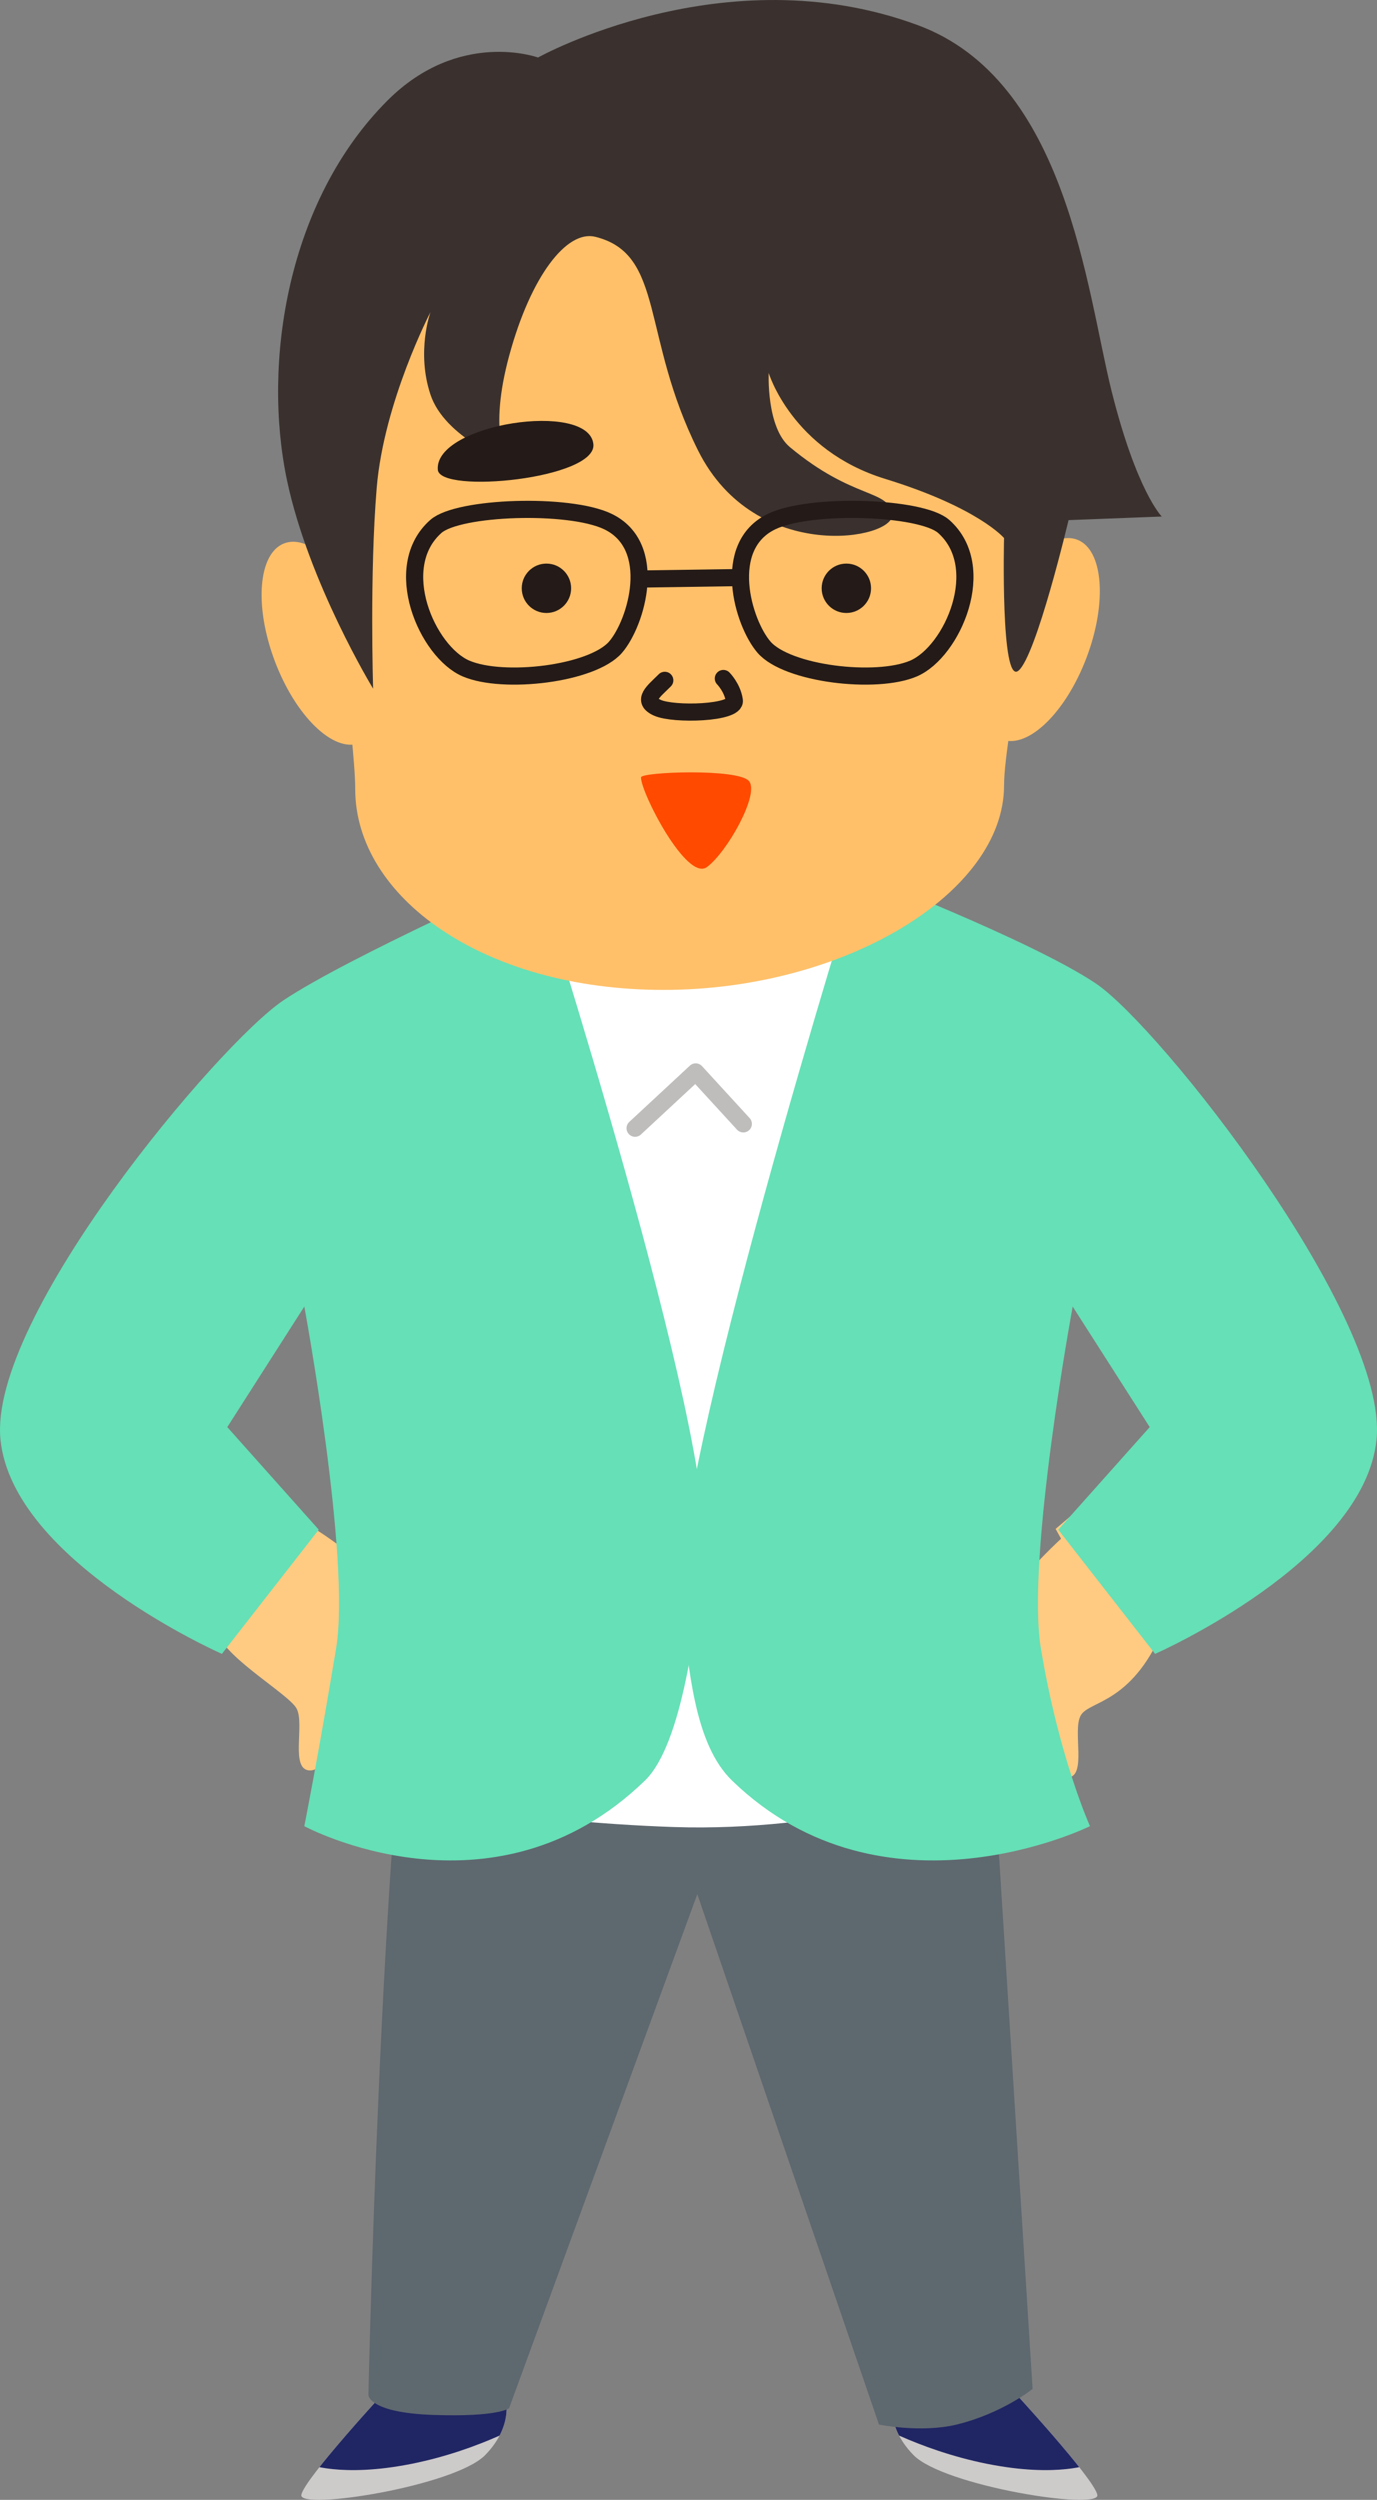 <?xml version="1.0" encoding="UTF-8"?><svg id="b" xmlns="http://www.w3.org/2000/svg" xmlns:xlink="http://www.w3.org/1999/xlink" viewBox="0 0 80.309 145.736"><rect x="0" y="0" width="80.309" height="145.736" fill="#808080" stroke="none"/><defs><style>.f{stroke:#241a17;}.f,.g{fill:none;stroke-linecap:round;stroke-linejoin:round;}.g{stroke:#bfbdbc;}.h{fill:#66e0b6;}.i{fill:#ff4a00;}.j{fill:#fff;}.k{fill:#ffcb82;}.l{fill:#ffc069;}.m{fill:#cdcaca;}.n{fill:#241a17;}.o{fill:#202663;}.p{fill:#3a312e;}.q{fill:#5e686f;}.r{clip-path:url(#e);}.s{clip-path:url(#d);}</style><clipPath id="d"><path class="m" d="M22.748,139.101s-5.048,5.446-5.174,6.354c-.126,.908,8.961-.519,10.728-2.334,1.767-1.815,1.136-3.501,1.136-3.501l-6.689-.519Z"/></clipPath><clipPath id="e"><path class="m" d="M58.825,139.101s5.048,5.446,5.174,6.354c.126,.908-8.961-.519-10.728-2.334s-1.136-3.501-1.136-3.501l6.689-.519Z"/></clipPath></defs><g id="c"><g><path class="k" d="M64.305,76.989l3.749,6.617-6.488,5.526,3.179,5.722s14.17-6.121,14.777-12.131c.206-2.04-6.396-11.69-6.396-11.69l-8.822,5.955Z"/><g><path class="m" d="M22.748,139.101s-5.048,5.446-5.174,6.354c-.126,.908,8.961-.519,10.728-2.334,1.767-1.815,1.136-3.501,1.136-3.501l-6.689-.519Z"/><g class="s"><path class="o" d="M21.202,138.855l-3.297,4.781s1.978,.824,6.099,0c4.121-.824,7.089-2.638,7.089-2.638l.824-2.473-10.715,.33Z"/></g></g><g><path class="m" d="M58.825,139.101s5.048,5.446,5.174,6.354c.126,.908-8.961-.519-10.728-2.334s-1.136-3.501-1.136-3.501l6.689-.519Z"/><g class="r"><path class="o" d="M60.371,138.855l3.297,4.781s-1.978,.824-6.099,0c-4.121-.824-7.089-2.638-7.089-2.638l-.824-2.473,10.715,.33Z"/></g></g><path class="q" d="M24.219,94.375c-2.019,12.512-2.733,45.244-2.733,45.244,0,0,0,1.037,3.786,1.167s4.417-.389,4.417-.389l10.979-29.973,10.594,30.92s2.453,.511,4.543,0c2.65-.648,4.417-2.075,4.417-2.075l-2.896-46.018-33.108,1.124Z"/><path class="j" d="M59.018,76.286s2.097-18.668,0-20.151c-3.5-2.475-9.305-3.084-9.305-3.084,0,0-.712-1.133-1.169,.454l-.463-2.126-15.432,.703-.18,1.141c-.419-1.415-.672-2.246-.672-2.246,0,0-7.081,3.301-10.582,5.777-2.253,1.593-.775,22.413-.775,22.413,0,0,1.541,9.086,2.326,14.805,.863,6.288,1.048,10.807,1.048,10.807,0,0,6.501,1.426,15.484,1.733,8.984,.307,17.342-2.389,17.342-2.389,0,0,.508-4.932,.439-10.356-.067-5.213,1.939-17.478,1.939-17.478Z"/><path class="k" d="M68.03,94.521c-1.868,4.856-4.489,4.583-4.999,5.484-.51,.901,.414,3.641-.813,3.622-1.227-.019-4.799-4.176-4.664-7.395,.135-3.219,5.434-7.5,5.434-7.5l5.042,5.789Z"/><polyline class="g" points="37.04 65.773 40.575 62.491 43.352 65.52"/><path class="k" d="M12.597,94.855c.032,1.514,4.183,3.836,4.693,4.737,.51,.901-.414,3.641,.813,3.622s5.461-4.953,5.326-8.172c-.135-3.219-5.789-6.35-5.789-6.35l-5.042,6.163Z"/><path class="h" d="M16.529,58.318C12.764,60.836-.69,76.798,.028,83.924c.718,7.126,12.914,12.494,12.914,12.494l5.648-7.24-5.334-5.981,4.492-7.027s2.723,14.697,1.854,19.929c-1.059,6.377-1.854,10.363-1.854,10.363,0,0,10.99,5.937,19.865-2.657,2.207-2.137,2.998-9.149,3.443-13.02,.795-6.909-9.8-39.858-9.8-39.858,0,0-10.961,4.873-14.727,7.391Z"/><path class="h" d="M63.894,57.323c3.765,2.518,17.105,19.476,16.387,26.601-.718,7.126-12.914,12.494-12.914,12.494l-5.648-7.24,5.334-5.981-4.492-7.027s-2.723,14.697-1.854,19.929c1.059,6.377,2.862,10.363,2.862,10.363,0,0-11.998,5.937-20.873-2.657-2.207-2.137-2.519-6.492-2.965-10.363-.795-6.909,10.33-42.515,10.33-42.515,0,0,10.068,3.878,13.833,6.396Z"/><path class="l" d="M58.558,45.793c0,6.293-9.354,11.917-19.861,11.917s-17.98-5.415-17.98-11.708S13.818,7.116,38.697,7.116c29.897,0,19.861,32.385,19.861,38.677Z"/><circle class="n" cx="31.869" cy="34.296" r="1.44"/><circle class="n" cx="49.361" cy="34.296" r="1.44"/><ellipse class="l" cx="18.774" cy="37.5" rx="2.938" ry="6.224" transform="translate(-12.013 9.024) rotate(-20.639)"/><ellipse class="l" cx="60.626" cy="37.285" rx="6.224" ry="2.938" transform="translate(4.365 80.878) rotate(-69.361)"/><path class="p" d="M34.724,13.806c4.057,1.014,2.648,5.775,5.993,12.465,3.345,6.69,11.527,5.168,11.318,3.704s-2.264-.823-5.968-3.91c-1.382-1.151-1.235-4.321-1.235-4.321,0,0,1.355,4.501,6.791,6.173s6.934,3.45,6.934,3.45c0,0-.209,8.572,.836,7.736,1.045-.836,2.927-8.781,2.927-8.781l5.436-.209s-1.463-1.463-2.927-7.317c-1.463-5.854-2.588-18.102-11.29-21.325-11.29-4.181-22.161,1.882-22.161,1.882,0,0-4.599-1.673-8.781,2.509-5.826,5.826-7.317,15.262-5.854,22.161,1.265,5.963,5.018,12.126,5.018,12.126,0,0-.209-6.69,.209-11.708s3.136-10.244,3.136-10.244c0,0-.836,2.3,0,4.809,.836,2.509,4.498,3.883,4.498,3.883,0,0-1.153-1.584,.101-6.183,1.254-4.599,3.345-7.317,5.018-6.899Z"/><g><path class="f" d="M25.426,30.685c-2.686,2.369-.517,7.315,1.753,8.288,2.181,.935,7.371,.321,8.723-1.246,1.227-1.423,2.54-5.894-.456-7.326-2.27-1.085-8.721-.861-10.02,.285Z"/><path class="f" d="M55.032,30.685c2.686,2.369,.517,7.315-1.753,8.288-2.181,.935-7.371,.321-8.723-1.246-1.227-1.423-2.54-5.894,.456-7.326,2.27-1.085,8.721-.861,10.02,.285Z"/><path class="f" d="M37.46,33.755l5.296-.078-5.296,.078Z"/></g><path class="i" d="M37.383,45.319c0,.912,2.669,6.085,3.843,5.231s3.096-4.27,2.455-5.017-6.298-.534-6.298-.213Z"/><path class="n" d="M25.534,27.386c.114,1.428,9.287,.534,9.073-1.494-.269-2.557-9.287-1.174-9.073,1.494Z"/><path class="f" d="M38.771,39.662c-.64,.64-1.388,1.174-.427,1.601s4.59,.32,4.483-.427c-.107-.747-.64-1.281-.64-1.281"/></g></g></svg>